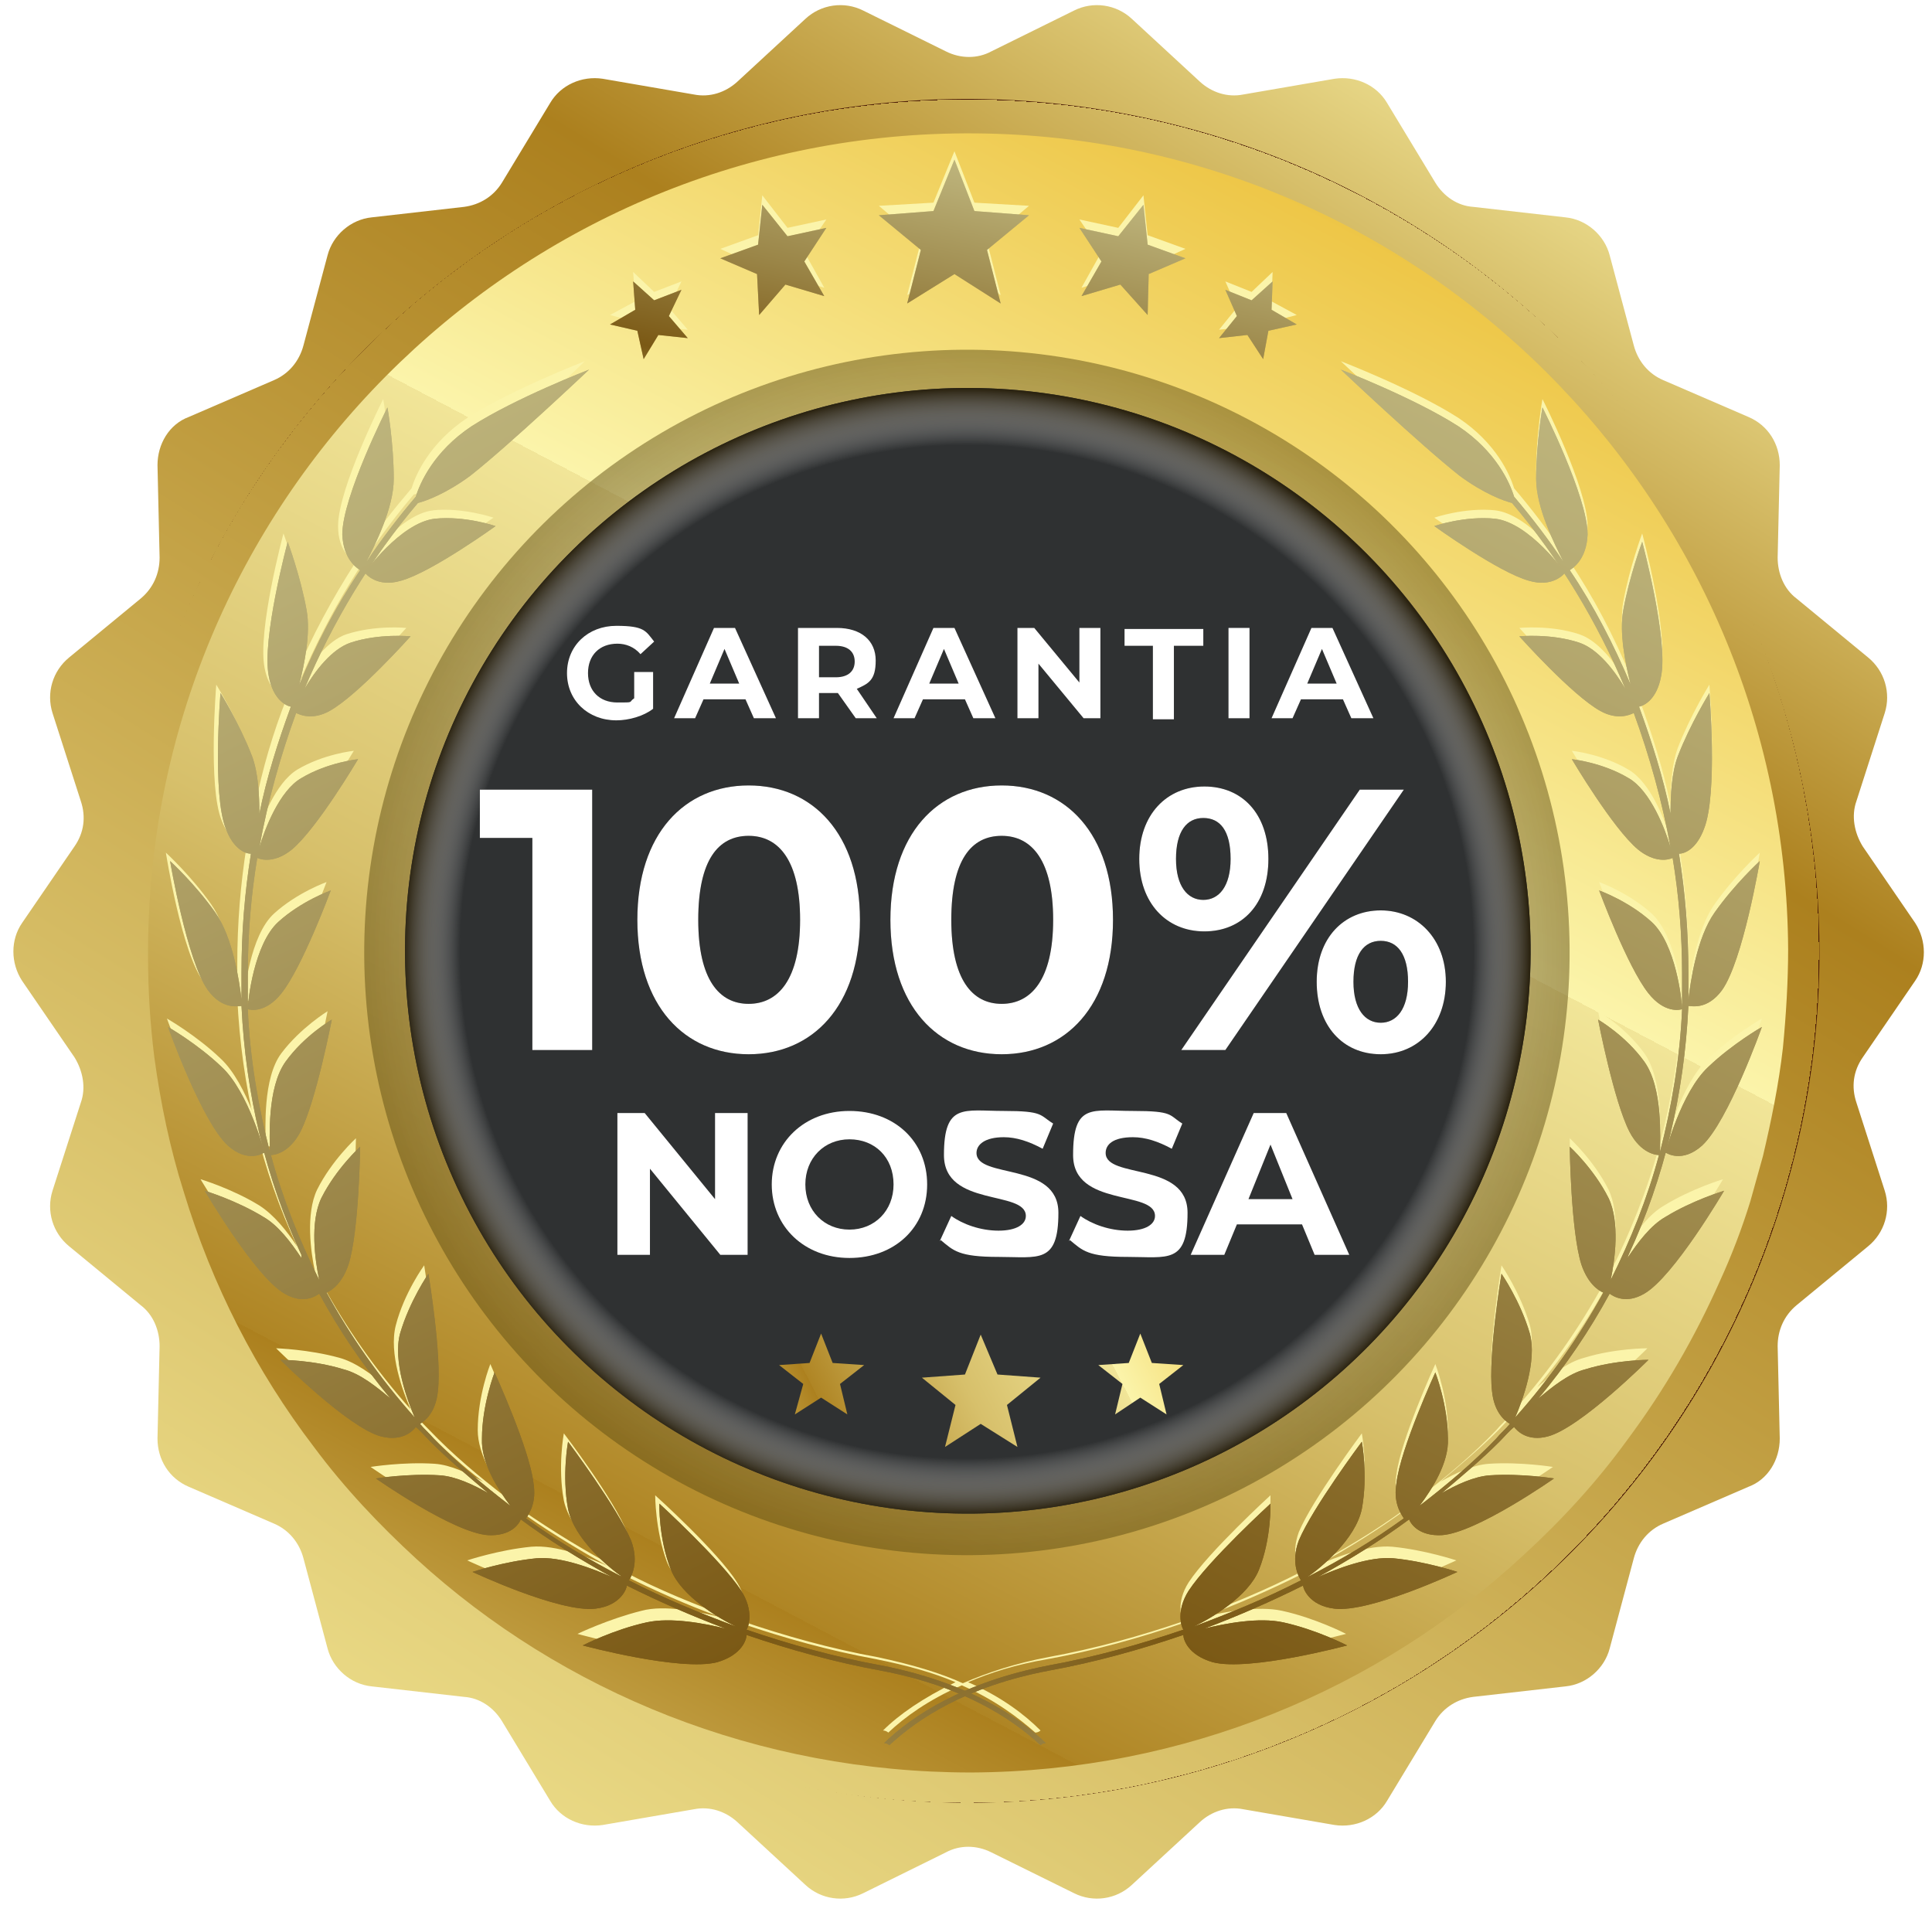 <svg xmlns="http://www.w3.org/2000/svg" xmlns:xlink="http://www.w3.org/1999/xlink" viewBox="0 0 184 182.1"><defs><style>      .st0 {        fill: url(#New_Gradient_Swatch2);      }      .st1 {        fill: url(#New_Gradient_Swatch1);      }      .st2 {        fill: url(#linear-gradient2);      }      .st3 {        fill: url(#linear-gradient1);      }      .st4 {        fill: url(#linear-gradient9);      }      .st5 {        fill: url(#linear-gradient3);      }      .st6 {        fill: url(#linear-gradient6);      }      .st7 {        fill: url(#linear-gradient8);      }      .st8 {        fill: url(#linear-gradient7);      }      .st9 {        fill: url(#linear-gradient5);      }      .st10 {        fill: url(#linear-gradient4);      }      .st11 {        fill: url(#radial-gradient12);      }      .st12 {        fill: url(#radial-gradient10);      }      .st13 {        fill: url(#radial-gradient11);      }      .st14 {        fill: url(#radial-gradient);      }      .st14, .st15, .st16, .st17, .st18, .st19, .st20, .st21, .st22, .st23, .st24, .st25, .st26, .st27 {        mix-blend-mode: multiply;      }      .st28 {        fill: url(#linear-gradient12);      }      .st29 {        fill: url(#linear-gradient11);      }      .st30 {        fill: url(#linear-gradient10);      }      .st15 {        fill: url(#linear-gradient21);      }      .st16 {        fill: url(#linear-gradient20);      }      .st17 {        fill: url(#linear-gradient22);      }      .st18 {        fill: url(#linear-gradient19);      }      .st19 {        fill: url(#linear-gradient14);      }      .st20 {        fill: url(#linear-gradient17);      }      .st21 {        fill: url(#linear-gradient18);      }      .st22 {        fill: url(#linear-gradient13);      }      .st23 {        fill: url(#linear-gradient16);      }      .st24 {        fill: url(#linear-gradient15);      }      .st31 {        fill: url(#New_Gradient_Swatch);      }      .st32 {        fill: url(#linear-gradient);      }      .st33 {        isolation: isolate;      }      .st26 {        fill: url(#radial-gradient1);        opacity: .5;      }      .st34 {        fill: #fff;      }      .st27 {        fill: url(#radial-gradient2);      }      .st35 {        fill: #2f3132;      }      .st36 {        opacity: .5;      }      .st37 {        fill: url(#radial-gradient6);      }      .st38 {        fill: url(#radial-gradient9);      }      .st39 {        fill: url(#radial-gradient8);      }      .st40 {        fill: url(#radial-gradient3);      }      .st41 {        fill: url(#radial-gradient5);      }      .st42 {        fill: url(#radial-gradient4);      }      .st43 {        fill: url(#radial-gradient7);      }    </style><linearGradient id="linear-gradient" x1="148.3" y1=".5" x2="42.8" y2="170" gradientUnits="userSpaceOnUse"><stop offset="0" stop-color="#fbf4aa"></stop><stop offset=".3" stop-color="#ac801e"></stop><stop offset=".7" stop-color="#d0b45b"></stop><stop offset="1" stop-color="#eada86"></stop></linearGradient><radialGradient id="radial-gradient" cx="67.9" cy="121.2" fx="67.9" fy="121.2" r="81.1" gradientTransform="translate(56.5 -43.7) rotate(14.4)" gradientUnits="userSpaceOnUse"><stop offset="1" stop-color="#fff" stop-opacity="0"></stop><stop offset="1" stop-color="#aa9389" stop-opacity=".5"></stop><stop offset="1" stop-color="#653c2a" stop-opacity=".9"></stop><stop offset="1" stop-color="#4c1c07"></stop></radialGradient><linearGradient id="linear-gradient1" x1="32.3" y1="204.4" x2="133.1" y2="13" gradientUnits="userSpaceOnUse"><stop offset="0" stop-color="#fbf4aa"></stop><stop offset=".3" stop-color="#ac801e"></stop><stop offset=".3" stop-color="#af8524"></stop><stop offset=".5" stop-color="#d7c06b"></stop><stop offset=".7" stop-color="#f1e598"></stop><stop offset=".7" stop-color="#fbf4aa"></stop><stop offset="1" stop-color="#ebbe35"></stop></linearGradient><radialGradient id="radial-gradient1" cx="92.2" cy="90.6" fx="92.2" fy="90.6" r="57.4" gradientTransform="translate(7 -6.6) rotate(4.2)" gradientUnits="userSpaceOnUse"><stop offset="0" stop-color="#fff" stop-opacity="0"></stop><stop offset="1" stop-color="#604d12"></stop></radialGradient><radialGradient id="radial-gradient2" cx="92.2" cy="90.6" fx="92.2" fy="90.6" r="53.6" gradientTransform="translate(179.1 -5.1) rotate(87.8)" gradientUnits="userSpaceOnUse"><stop offset=".9" stop-color="#fff" stop-opacity="0"></stop><stop offset="1" stop-color="#2b2310"></stop></radialGradient><linearGradient id="New_Gradient_Swatch" data-name="New Gradient Swatch" x1="123.3" y1="117.9" x2="62.3" y2="149.4" gradientUnits="userSpaceOnUse"><stop offset="0" stop-color="#ebbe35"></stop><stop offset=".3" stop-color="#fbf4aa"></stop><stop offset=".3" stop-color="#f1e598"></stop><stop offset=".5" stop-color="#d7c06b"></stop><stop offset=".7" stop-color="#af8524"></stop><stop offset=".7" stop-color="#ac801e"></stop><stop offset="1" stop-color="#fbf4aa"></stop></linearGradient><linearGradient id="New_Gradient_Swatch1" data-name="New Gradient Swatch" x1="112.9" y1="113.6" x2="62.1" y2="139.9" xlink:href="#New_Gradient_Swatch"></linearGradient><linearGradient id="New_Gradient_Swatch2" data-name="New Gradient Swatch" x1="122.4" y1="124.4" x2="71.6" y2="150.7" xlink:href="#New_Gradient_Swatch"></linearGradient><radialGradient id="radial-gradient3" cx="77.6" cy="172.6" fx="77.6" fy="172.6" r="160.3" gradientUnits="userSpaceOnUse"><stop offset="0" stop-color="#fbf4aa"></stop><stop offset=".7" stop-color="#fbf4aa"></stop></radialGradient><radialGradient id="radial-gradient4" cx="77.6" cy="172.6" fx="77.6" fy="172.6" r="160.3" xlink:href="#radial-gradient3"></radialGradient><radialGradient id="radial-gradient5" cx="77.6" cy="172.6" fx="77.6" fy="172.6" r="160.3" xlink:href="#radial-gradient3"></radialGradient><radialGradient id="radial-gradient6" cx="77.6" cy="172.6" fx="77.6" fy="172.6" r="160.3" xlink:href="#radial-gradient3"></radialGradient><radialGradient id="radial-gradient7" cx="77.6" cy="172.6" fx="77.6" fy="172.6" r="160.3" xlink:href="#radial-gradient3"></radialGradient><radialGradient id="radial-gradient8" cx="77.6" cy="172.6" fx="77.6" fy="172.6" r="160.3" xlink:href="#radial-gradient3"></radialGradient><radialGradient id="radial-gradient9" cx="77.6" cy="172.6" fx="77.6" fy="172.6" r="160.3" xlink:href="#radial-gradient3"></radialGradient><radialGradient id="radial-gradient10" cx="77.6" cy="172.6" fx="77.6" fy="172.6" r="160.3" xlink:href="#radial-gradient3"></radialGradient><radialGradient id="radial-gradient11" cx="77.6" cy="172.6" fx="77.6" fy="172.6" r="160.3" xlink:href="#radial-gradient3"></radialGradient><radialGradient id="radial-gradient12" cx="77.6" cy="172.6" fx="77.6" fy="172.6" r="160.3" xlink:href="#radial-gradient3"></radialGradient><linearGradient id="linear-gradient2" x1="70.4" y1="196.7" x2="192.8" y2="-46.9" gradientUnits="userSpaceOnUse"><stop offset="0" stop-color="#c4bd86"></stop><stop offset=".2" stop-color="#7b5915"></stop><stop offset=".4" stop-color="#9b8648"></stop><stop offset=".6" stop-color="#b8ad74"></stop><stop offset=".7" stop-color="#c4bd86"></stop></linearGradient><linearGradient id="linear-gradient3" x1="107.2" y1="215.2" x2="229.6" y2="-28.3" xlink:href="#linear-gradient2"></linearGradient><linearGradient id="linear-gradient4" x1="82" y1="202.6" x2="204.5" y2="-41" xlink:href="#linear-gradient2"></linearGradient><linearGradient id="linear-gradient5" x1="340.6" y1="196.7" x2="463" y2="-46.9" gradientTransform="translate(454) rotate(-180) scale(1 -1)" xlink:href="#linear-gradient2"></linearGradient><linearGradient id="linear-gradient6" x1="377.5" y1="215.2" x2="499.9" y2="-28.3" gradientTransform="translate(454) rotate(-180) scale(1 -1)" xlink:href="#linear-gradient2"></linearGradient><linearGradient id="linear-gradient7" x1="352.3" y1="202.6" x2="474.7" y2="-41" gradientTransform="translate(454) rotate(-180) scale(1 -1)" xlink:href="#linear-gradient2"></linearGradient><linearGradient id="linear-gradient8" x1="107.2" y1="215.2" x2="229.6" y2="-28.3" xlink:href="#linear-gradient2"></linearGradient><linearGradient id="linear-gradient9" x1="82" y1="202.6" x2="204.5" y2="-41" xlink:href="#linear-gradient2"></linearGradient><linearGradient id="linear-gradient10" x1="340.6" y1="196.7" x2="463" y2="-46.9" gradientTransform="translate(454) rotate(-180) scale(1 -1)" xlink:href="#linear-gradient2"></linearGradient><linearGradient id="linear-gradient11" x1="377.5" y1="215.2" x2="499.9" y2="-28.3" gradientTransform="translate(454) rotate(-180) scale(1 -1)" xlink:href="#linear-gradient2"></linearGradient><linearGradient id="linear-gradient12" x1="352.3" y1="202.6" x2="474.7" y2="-41" gradientTransform="translate(454) rotate(-180) scale(1 -1)" xlink:href="#linear-gradient2"></linearGradient><linearGradient id="linear-gradient13" x1="84.9" y1="48.6" x2="95.8" y2="-2.9" xlink:href="#linear-gradient2"></linearGradient><linearGradient id="linear-gradient14" x1="59.3" y1="43.2" x2="70.2" y2="-8.3" xlink:href="#linear-gradient2"></linearGradient><linearGradient id="linear-gradient15" x1="69.5" y1="45.3" x2="80.5" y2="-6.1" xlink:href="#linear-gradient2"></linearGradient><linearGradient id="linear-gradient16" x1="114.6" y1="54.9" x2="125.5" y2="3.5" xlink:href="#linear-gradient2"></linearGradient><linearGradient id="linear-gradient17" x1="101.7" y1="52.2" x2="112.6" y2=".7" xlink:href="#linear-gradient2"></linearGradient><linearGradient id="linear-gradient18" x1="84.9" y1="48.6" x2="95.8" y2="-2.9" xlink:href="#linear-gradient2"></linearGradient><linearGradient id="linear-gradient19" x1="59.3" y1="43.2" x2="70.2" y2="-8.3" xlink:href="#linear-gradient2"></linearGradient><linearGradient id="linear-gradient20" x1="69.5" y1="45.3" x2="80.5" y2="-6.1" xlink:href="#linear-gradient2"></linearGradient><linearGradient id="linear-gradient21" x1="114.6" y1="54.9" x2="125.5" y2="3.5" xlink:href="#linear-gradient2"></linearGradient><linearGradient id="linear-gradient22" x1="101.7" y1="52.2" x2="112.6" y2=".7" xlink:href="#linear-gradient2"></linearGradient></defs><g class="st33"><g id="Camada_1"><path class="st32" d="M94.4,4.9l7.9-3.9c1.8-.9,4-.6,5.5.8l6.5,6c1.1,1,2.6,1.5,4.1,1.2l8.7-1.5c2-.3,4,.6,5,2.3l4.6,7.6c.8,1.3,2.1,2.2,3.6,2.3l8.8,1c2,.2,3.7,1.7,4.2,3.6l2.3,8.6c.4,1.5,1.4,2.7,2.8,3.3l8.1,3.5c1.9.8,3,2.6,3,4.6l-.2,8.8c0,1.5.6,3,1.8,3.9l6.8,5.6c1.6,1.3,2.2,3.4,1.6,5.3l-2.7,8.4c-.5,1.4-.2,3,.6,4.3l5,7.3c1.1,1.7,1.1,3.9,0,5.5l-5,7.3c-.9,1.3-1.1,2.8-.6,4.3l2.7,8.4c.6,1.9,0,4-1.6,5.3l-6.8,5.6c-1.2,1-1.8,2.4-1.8,3.9l.2,8.8c0,2-1.1,3.9-3,4.6l-8.1,3.5c-1.4.6-2.4,1.8-2.8,3.3l-2.3,8.6c-.5,1.9-2.2,3.4-4.2,3.6l-8.8,1c-1.5.2-2.8,1-3.6,2.3l-4.6,7.6c-1,1.7-3,2.6-5,2.3l-8.7-1.5c-1.5-.3-3,.2-4.1,1.2l-6.5,6c-1.5,1.4-3.7,1.7-5.5.8l-7.9-3.9c-1.4-.7-3-.7-4.3,0l-7.9,3.9c-1.8.9-4,.6-5.5-.8l-6.5-6c-1.1-1-2.6-1.5-4.1-1.2l-8.7,1.5c-2,.3-4-.6-5-2.3l-4.6-7.6c-.8-1.3-2.1-2.2-3.6-2.3l-8.8-1c-2-.2-3.7-1.7-4.2-3.6l-2.3-8.6c-.4-1.5-1.4-2.7-2.8-3.3l-8.1-3.5c-1.9-.8-3-2.6-3-4.6l.2-8.8c0-1.5-.6-3-1.8-3.9l-6.8-5.6c-1.6-1.3-2.2-3.4-1.6-5.3l2.7-8.4c.5-1.4.2-3-.6-4.3l-5-7.3c-1.1-1.7-1.1-3.9,0-5.5l5-7.3c.9-1.3,1.1-2.8.6-4.3l-2.7-8.4c-.6-1.9,0-4,1.6-5.3l6.8-5.6c1.2-1,1.8-2.4,1.8-3.9l-.2-8.8c0-2,1.1-3.9,3-4.6l8.1-3.5c1.4-.6,2.4-1.8,2.8-3.3l2.3-8.6c.5-1.9,2.2-3.4,4.2-3.6l8.8-1c1.5-.2,2.8-1,3.6-2.3l4.6-7.6c1-1.7,3-2.6,5-2.3l8.7,1.5c1.5.3,3-.2,4.1-1.2l6.5-6c1.5-1.4,3.7-1.7,5.5-.8l7.9,3.9c1.4.7,3,.7,4.3,0Z"></path><image width="165" height="165" transform="translate(10 8)"></image><path class="st14" d="M171.2,108.9c-10.4,44.8-55.9,72-100.3,59.9C29,157.4,3.4,114.5,13.2,72.2,23.6,27.4,69.1.2,113.5,12.3c41.8,11.4,67.5,54.3,57.7,96.6Z"></path><path class="st3" d="M170.3,90.3c0,3.2-.2,6.4-.5,9.5-.4,3.5-1.1,6.9-1.9,10.3-.4,1.4-.8,2.9-1.2,4.3h0c-.8,2.6-1.8,5.2-2.9,7.6-2.4,5.4-5.3,10.4-8.8,15.1-2.9,4-6.2,7.6-9.9,11-13.8,12.8-32.3,20.6-52.6,20.7-20.3,0-38.9-7.6-52.8-20.3-3.6-3.3-6.9-6.8-9.8-10.7-5.5-7.2-9.7-15.4-12.4-24.3-1.3-4.1-2.2-8.4-2.8-12.8-.4-3.2-.6-6.4-.6-9.6-.2-43.1,34.7-78.2,77.8-78.4,43.1-.2,78.2,34.7,78.4,77.8Z"></path><circle class="st26" cx="92.2" cy="90.6" r="57.4" transform="translate(-6.5 7.1) rotate(-4.2)"></circle><circle class="st35" cx="92.2" cy="90.6" r="53.6" transform="translate(-1.9 179.2) rotate(-87.8)"></circle><circle class="st27" cx="92.2" cy="90.6" r="53.6" transform="translate(-1.9 179.2) rotate(-87.8)"></circle><g><polygon class="st31" points="93.4 135.6 90 137.8 91 133.8 87.8 131.2 91.9 130.9 93.4 127.1 95 130.9 99.1 131.2 95.9 133.8 96.9 137.8 93.4 135.6"></polygon><polygon class="st1" points="78.2 133.1 75.7 134.7 76.5 131.8 74.2 130 77.1 129.8 78.2 127 79.3 129.8 82.3 130 80 131.8 80.7 134.7 78.2 133.1"></polygon><polygon class="st0" points="108.6 133.1 106.2 134.7 106.9 131.8 104.6 130 107.5 129.8 108.6 127 109.7 129.8 112.7 130 110.4 131.8 111.1 134.7 108.6 133.1"></polygon></g><g><g><path d="M56.4,75.2v24.8h-5.7v-20.2h-5v-4.6h10.7Z"></path><path d="M60.7,87.6c0-8.2,4.5-12.8,10.6-12.8s10.6,4.6,10.6,12.8-4.5,12.8-10.6,12.8-10.6-4.6-10.6-12.8ZM76.2,87.6c0-5.6-2-8-4.9-8s-4.8,2.3-4.8,8,2,8,4.8,8,4.9-2.3,4.9-8Z"></path><path d="M84.8,87.6c0-8.2,4.5-12.8,10.6-12.8s10.6,4.6,10.6,12.8-4.5,12.8-10.6,12.8-10.6-4.6-10.6-12.8ZM100.3,87.6c0-5.6-2-8-4.9-8s-4.8,2.3-4.8,8,2,8,4.8,8,4.9-2.3,4.9-8Z"></path><path d="M108.5,81.8c0-4.2,2.6-6.9,6.2-6.9s6.1,2.6,6.1,6.9-2.5,6.9-6.1,6.9-6.2-2.7-6.2-6.9ZM117.2,81.8c0-2.7-1-3.9-2.6-3.9s-2.6,1.3-2.6,3.9,1.1,3.9,2.6,3.9,2.6-1.3,2.6-3.9ZM129.5,75.2h4.2l-17,24.8h-4.2l17-24.8ZM125.4,93.5c0-4.2,2.6-6.8,6.1-6.8s6.2,2.7,6.2,6.8-2.6,6.9-6.2,6.9-6.1-2.7-6.1-6.9ZM134.1,93.5c0-2.6-1-3.9-2.6-3.9s-2.6,1.3-2.6,3.9,1.1,3.9,2.6,3.9,2.6-1.3,2.6-3.9Z"></path></g><g><path class="st34" d="M56.4,75.2v24.8h-5.7v-20.2h-5v-4.6h10.7Z"></path><path class="st34" d="M60.7,87.6c0-8.2,4.5-12.8,10.6-12.8s10.6,4.6,10.6,12.8-4.5,12.8-10.6,12.8-10.6-4.6-10.6-12.8ZM76.2,87.6c0-5.6-2-8-4.9-8s-4.8,2.3-4.8,8,2,8,4.8,8,4.9-2.3,4.9-8Z"></path><path class="st34" d="M84.8,87.6c0-8.2,4.5-12.8,10.6-12.8s10.6,4.6,10.6,12.8-4.5,12.8-10.6,12.8-10.6-4.6-10.6-12.8ZM100.3,87.6c0-5.6-2-8-4.9-8s-4.8,2.3-4.8,8,2,8,4.8,8,4.9-2.3,4.9-8Z"></path><path class="st34" d="M108.5,81.8c0-4.2,2.6-6.9,6.2-6.9s6.1,2.6,6.1,6.9-2.5,6.9-6.1,6.9-6.2-2.7-6.2-6.9ZM117.2,81.8c0-2.7-1-3.9-2.6-3.9s-2.6,1.3-2.6,3.9,1.1,3.9,2.6,3.9,2.6-1.3,2.6-3.9ZM129.5,75.2h4.2l-17,24.8h-4.2l17-24.8ZM125.4,93.5c0-4.2,2.6-6.8,6.1-6.8s6.2,2.7,6.2,6.8-2.6,6.9-6.2,6.9-6.1-2.7-6.1-6.9ZM134.1,93.5c0-2.6-1-3.9-2.6-3.9s-2.6,1.3-2.6,3.9,1.1,3.9,2.6,3.9,2.6-1.3,2.6-3.9Z"></path></g></g><g><path class="st34" d="M71.2,106v13.5h-2.6l-6.7-8.2v8.2h-3.1v-13.5h2.6l6.7,8.2v-8.2h3.1Z"></path><path class="st34" d="M73.5,112.8c0-4,3.1-7,7.4-7s7.4,2.9,7.4,7-3.1,7-7.4,7-7.4-3-7.4-7ZM85.1,112.8c0-2.6-1.8-4.3-4.2-4.3s-4.2,1.8-4.2,4.3,1.8,4.3,4.2,4.3,4.2-1.8,4.2-4.3Z"></path><path class="st34" d="M89.5,118.2l1.1-2.4c1.1.8,2.8,1.4,4.5,1.4s2.6-.6,2.6-1.4c0-2.5-7.8-.8-7.8-5.8s1.9-4.2,5.7-4.2,3.4.4,4.7,1.2l-1,2.4c-1.3-.7-2.5-1.1-3.7-1.1-1.8,0-2.6.7-2.6,1.5,0,2.5,7.8.8,7.8,5.7s-1.9,4.2-5.7,4.2-4.3-.6-5.5-1.6Z"></path><path class="st34" d="M101.8,118.2l1.1-2.4c1.1.8,2.8,1.4,4.5,1.4s2.6-.6,2.6-1.4c0-2.5-7.8-.8-7.8-5.8s1.8-4.2,5.7-4.2,3.4.4,4.7,1.2l-1,2.4c-1.3-.7-2.5-1.1-3.7-1.1-1.9,0-2.6.7-2.6,1.5,0,2.5,7.8.8,7.8,5.7s-1.9,4.2-5.7,4.2-4.3-.6-5.5-1.6Z"></path><path class="st34" d="M124.1,116.6h-6.3l-1.2,2.9h-3.2l6-13.5h3.1l6,13.5h-3.3l-1.2-2.9ZM123.1,114.2l-2.1-5.2-2.1,5.2h4.3Z"></path></g><g><path class="st40" d="M149.1,53.8s-3.4-4.8-6.7-5.2c-2.9-.3-5.8.7-5.8.7,0,0,6.1,4.4,9,5.2,2.3.7,3.4-.7,3.4-.7Z"></path><path class="st42" d="M158.7,109s1.5,1,3.4-.7c2.5-2.3,5.7-11.3,5.7-11.3,0,0-2.8,1.6-5.1,3.8-2.6,2.4-4.1,8.2-4.1,8.2Z"></path><path class="st41" d="M155.1,118.7c3.4-7.3,5.3-15.3,5.7-23.7.3,0,1.8.4,3.2-1.5,2-2.8,3.6-12.3,3.6-12.3,0,0-2.4,2.2-4.3,4.9-1.7,2.4-2.3,6.6-2.5,8.3,0-.9,0-1.7,0-2.6,0-3.8-.3-7.6-.9-11.3.6,0,1.7-.5,2.4-2.4,1.3-3.3.5-12.9.5-12.9,0,0-1.8,2.9-3,6-.6,1.6-.7,3.7-.7,5.5-.7-3.5-1.8-6.9-3-10.2.5-.1,1.7-.7,2.1-2.9.7-3.5-1.8-12.8-1.8-12.8,0,0-1.2,3.2-1.8,6.5-.4,2.2.2,5.1.7,7.1-1.6-3.8-3.5-7.5-5.8-10.9.3-.2,1.6-1,1.7-3.4,0-3.6-4.3-12.1-4.3-12.1,0,0-.6,3.4-.6,6.8,0,2.8,1.8,6.3,2.6,7.9-1.4-2.1-3-4.2-4.7-6.2-.4-1.3-1.7-4.3-5.3-6.7-4.2-2.7-11.2-5.4-11.2-5.4,0,0,7.5,7.1,11.3,10.1,2.3,1.7,4.2,2.4,5,2.6,4.5,5.3,8.1,11.3,10.8,17.7-1-1.7-2.6-3.8-4.4-4.4-2.7-.9-5.7-.6-5.7-.6,0,0,5,5.6,7.7,7.1,1.6.9,2.8.4,3.2.2,1.5,4.1,2.7,8.4,3.5,12.8-.5-1.7-1.9-5.4-4-6.6-2.5-1.5-5.4-1.8-5.4-1.8,0,0,3.9,6.6,6.3,8.6,1.6,1.3,2.9,1,3.3.8.6,3.6.9,7.3.9,11.1s0,2.2,0,3.3c0-.8-.6-6.2-2.9-8.3-2.2-2-5-3-5-3,0,0,2.7,7.3,4.7,9.8,1.5,1.9,3,1.6,3.2,1.5-.2,4.7-1,9.3-2.1,13.6,0-1.2.3-6.1-1.5-8.6-1.8-2.5-4.4-4-4.4-4,0,0,1.5,7.8,3,10.7,1.1,2.1,2.6,2.2,2.8,2.2-1.1,4.1-2.7,8.1-4.6,11.9.4-1.9.9-5.5-.2-7.8-1.4-2.8-3.7-4.9-3.7-4.9,0,0,.1,8,1.1,11.2.6,1.8,1.6,2.5,2.1,2.7-2.3,4.2-5.1,8.2-8.4,11.9.7-1.6,2.1-5.4,1.4-8-.9-3.1-2.7-5.7-2.7-5.7,0,0-1.3,7.8-.9,11.2.2,2,1.2,2.8,1.7,3.1-.4.5-.9.9-1.3,1.4-2.2,2.3-4.7,4.4-7.3,6.4,1.2-1.6,2.8-4.1,2.7-6.4,0-3.2-1.2-6.3-1.2-6.3,0,0-3.3,7.2-3.7,10.5-.3,1.8.3,2.8.7,3.4-2.9,2.1-5.9,3.9-9.2,5.6,1.3-.9,4.6-3.6,5.2-6.5.6-3.2,0-6.4,0-6.4,0,0-4.7,6.3-6,9.4-.8,2.2,0,3.5.2,3.8-3.3,1.7-6.7,3.1-10.2,4.4,1.7-.8,5.2-2.9,6.2-5.4,1.2-3,1.1-6.3,1.1-6.3,0,0-5.9,5.4-7.8,8.3-1.2,1.9-.7,3.4-.5,3.7-4.1,1.4-8.4,2.6-12.8,3.4-3.2.6-5.9,1.5-8.2,2.5-2.2-1-4.9-1.8-8.2-2.5-4.4-.8-8.7-2-12.8-3.4.2-.4.7-1.8-.5-3.7-1.8-2.9-7.8-8.3-7.8-8.3,0,0,0,3.3,1.1,6.3,1,2.5,4.5,4.6,6.2,5.4-3.5-1.3-7-2.7-10.2-4.4.2-.3,1-1.6.2-3.8-1.2-3.1-6-9.4-6-9.4,0,0-.6,3.2,0,6.4.6,2.9,4,5.6,5.2,6.5-3.2-1.7-6.3-3.6-9.2-5.6.4-.5.9-1.6.7-3.4-.5-3.3-3.7-10.5-3.7-10.5,0,0-1.2,3-1.2,6.3,0,2.3,1.6,4.8,2.7,6.4-2.6-2-5.1-4.1-7.3-6.4-.5-.5-.9-.9-1.3-1.4.5-.3,1.4-1.2,1.7-3.1.4-3.3-.9-11.2-.9-11.2,0,0-1.9,2.6-2.7,5.7-.7,2.7.7,6.4,1.4,8-3.3-3.7-6.1-7.7-8.4-11.9.5-.2,1.6-.9,2.1-2.7,1-3.2,1.1-11.2,1.1-11.2,0,0-2.3,2.1-3.7,4.9-1.1,2.3-.6,6-.2,7.8-2-3.8-3.5-7.7-4.6-11.9.3,0,1.7-.1,2.8-2.2,1.5-2.9,3-10.7,3-10.7,0,0-2.6,1.6-4.4,4-1.8,2.4-1.5,7.3-1.5,8.6-1.2-4.4-1.9-8.9-2.1-13.6.1,0,1.7.3,3.2-1.5,2-2.5,4.7-9.8,4.7-9.8,0,0-2.8,1-5,3-2.3,2.1-2.8,7.5-2.9,8.3,0-1.1,0-2.2,0-3.3,0-3.7.3-7.4.9-11.1.4.1,1.7.5,3.3-.8,2.4-2,6.3-8.6,6.3-8.6,0,0-2.9.3-5.4,1.8-2.1,1.3-3.4,4.9-4,6.6.7-4.4,1.9-8.7,3.5-12.8.5.3,1.7.7,3.2-.2,2.7-1.5,7.7-7.1,7.7-7.1,0,0-2.9-.3-5.7.6-1.8.6-3.4,2.8-4.4,4.4,2.7-6.4,6.3-12.4,10.8-17.7.8-.2,2.7-.9,5-2.6,3.9-2.9,11.3-10.1,11.3-10.1,0,0-7,2.7-11.2,5.4-3.6,2.4-4.9,5.4-5.3,6.7-1.7,2-3.3,4-4.7,6.2.9-1.6,2.6-5.1,2.6-7.9,0-3.4-.6-6.8-.6-6.8,0,0-4.3,8.5-4.3,12.1,0,2.4,1.3,3.2,1.7,3.4-2.2,3.4-4.2,7.1-5.8,10.9.5-2,1.1-4.9.7-7.1-.6-3.3-1.8-6.5-1.8-6.5,0,0-2.5,9.3-1.8,12.8.4,2.2,1.7,2.8,2.1,2.9-1.3,3.3-2.3,6.7-3,10.2,0-1.8,0-3.9-.7-5.5-1.2-3.1-3-6-3-6,0,0-.8,9.7.5,12.9.7,1.9,1.9,2.3,2.4,2.4-.6,3.7-.9,7.5-.9,11.3s0,1.7,0,2.6c-.2-1.7-.8-5.9-2.5-8.3-1.9-2.7-4.3-4.9-4.3-4.9,0,0,1.5,9.6,3.6,12.3,1.4,2,2.9,1.6,3.2,1.5.4,8.5,2.3,16.4,5.7,23.7-1-1.5-2.2-3-3.6-3.9-2.6-1.6-5.6-2.5-5.6-2.5,0,0,4.8,8.1,7.6,9.8,1.8,1,2.9.3,3.3,0,1.9,3.5,4.2,6.9,6.8,10-1.3-1.2-3-2.4-4.5-2.8-2.9-.8-6-.9-6-.9,0,0,6.5,6.5,9.6,7.3,2,.5,3-.5,3.2-.9.5.5.9,1,1.4,1.4,1.7,1.7,3.5,3.4,5.5,4.9-1.4-.8-3.1-1.6-4.6-1.7-3-.2-6.1.3-6.1.3,0,0,7.4,5.2,10.7,5.4,2,0,2.9-1.1,3.1-1.5,2.7,2,5.7,3.8,8.7,5.5-1.8-.8-4.8-2-7.2-1.8-3.1.3-6.1,1.3-6.1,1.3,0,0,8.3,3.9,11.7,3.5,2.5-.3,2.9-2,3-2.2,3,1.5,6.1,2.9,9.4,4.1-2-.5-5.3-1.2-7.5-.6-3.2.8-6.1,2.2-6.1,2.2,0,0,9.3,2.6,12.8,1.6,2.3-.6,2.7-2.1,2.8-2.6,4.1,1.4,8.4,2.6,12.8,3.4,3,.6,5.5,1.3,7.6,2.2-3.1,1.5-5.4,3.1-6.9,4.6.2,0,.4.1.5.2,1.6-1.5,3.8-3.1,7-4.5,3.2,1.4,5.4,3.1,7,4.5.2,0,.4-.1.5-.2-1.5-1.5-3.7-3.2-6.9-4.6,2.1-.9,4.6-1.7,7.6-2.2,4.4-.8,8.7-2,12.8-3.4,0,.4.4,1.9,2.8,2.6,3.5.9,12.8-1.6,12.8-1.6,0,0-2.9-1.5-6.1-2.2-2.3-.5-5.5.1-7.5.6,3.2-1.2,6.4-2.6,9.4-4.1,0,.2.5,1.9,3,2.2,3.4.4,11.7-3.5,11.7-3.5,0,0-3-1-6.1-1.3-2.3-.2-5.4,1-7.2,1.8,3.1-1.7,6-3.5,8.7-5.5.2.5,1,1.6,3.1,1.5,3.3-.2,10.7-5.4,10.7-5.4,0,0-3.1-.5-6.1-.3-1.5.1-3.2.9-4.6,1.7,1.9-1.6,3.8-3.2,5.5-4.9.5-.5.9-1,1.4-1.4.3.4,1.3,1.4,3.2.9,3.1-.8,9.6-7.3,9.6-7.3,0,0-3.1,0-6,.9-1.6.4-3.2,1.7-4.5,2.8,2.6-3.1,4.9-6.5,6.8-10,.4.3,1.6,1,3.3,0,2.8-1.6,7.6-9.8,7.6-9.8,0,0-3,.9-5.6,2.5-1.4.8-2.6,2.4-3.6,3.9Z"></path><path class="st37" d="M41.3,48.6c-3.2.3-6.7,5.2-6.7,5.2,0,0,1.2,1.4,3.4.7,2.9-.9,9-5.2,9-5.2,0,0-2.9-1-5.8-.7Z"></path><path class="st43" d="M25.1,109s-1.5-5.8-4.1-8.2c-2.3-2.2-5.1-3.8-5.1-3.8,0,0,3.2,9,5.7,11.3,1.9,1.8,3.4.7,3.4.7Z"></path><polygon class="st39" points="86.4 28.1 90.9 25.3 95.3 28.1 94 23 98 19.6 92.8 19.3 90.9 14.4 88.9 19.3 83.7 19.6 87.7 23 86.4 28.1"></polygon><polygon class="st38" points="60.7 30.7 61.3 33.4 62.7 31.1 65.5 31.4 63.7 29.3 64.9 26.8 62.3 27.8 60.3 25.9 60.5 28.7 58.1 30 60.7 30.7"></polygon><polygon class="st12" points="72.3 29.1 74.8 26.3 78.5 27.4 76.6 24 78.7 20.9 75 21.7 72.6 18.6 72.2 22.4 68.6 23.7 72.1 25.3 72.3 29.1"></polygon><polygon class="st13" points="118.8 31.1 120.3 33.4 120.8 30.7 123.5 30 121.1 28.7 121.2 25.9 119.2 27.8 116.7 26.8 117.8 29.3 116.1 31.4 118.8 31.1"></polygon><polygon class="st11" points="103 27.4 106.7 26.3 109.3 29.1 109.4 25.3 112.9 23.7 109.3 22.4 108.9 18.6 106.5 21.7 102.8 20.9 104.9 24 103 27.4"></polygon></g><g class="st25"><path class="st2" d="M149.1,54.6s-3.4-4.8-6.7-5.2c-2.9-.3-5.8.7-5.8.7,0,0,6.1,4.4,9,5.2,2.3.7,3.4-.7,3.4-.7Z"></path><path class="st5" d="M158.7,109.8s1.5,1,3.4-.7c2.5-2.3,5.7-11.3,5.7-11.3,0,0-2.8,1.6-5.1,3.8-2.6,2.4-4.1,8.2-4.1,8.2Z"></path><path class="st10" d="M155.1,119.5c3.4-7.3,5.3-15.3,5.7-23.7.3,0,1.8.4,3.2-1.5,2-2.8,3.6-12.3,3.6-12.3,0,0-2.4,2.2-4.3,4.9-1.7,2.4-2.3,6.6-2.5,8.3,0-.9,0-1.7,0-2.6,0-3.8-.3-7.6-.9-11.3.6,0,1.7-.5,2.4-2.4,1.3-3.3.5-12.9.5-12.9,0,0-1.8,2.9-3,6-.6,1.6-.7,3.7-.7,5.5-.7-3.5-1.8-6.9-3-10.2.5-.1,1.7-.7,2.1-2.9.7-3.5-1.8-12.8-1.8-12.8,0,0-1.2,3.2-1.8,6.5-.4,2.2.2,5.1.7,7.1-1.6-3.8-3.5-7.5-5.8-10.9.3-.2,1.6-1,1.7-3.4,0-3.6-4.3-12.1-4.3-12.1,0,0-.6,3.4-.6,6.8,0,2.8,1.8,6.3,2.6,7.9-1.4-2.1-3-4.2-4.7-6.2-.4-1.3-1.7-4.3-5.3-6.7-4.2-2.7-11.2-5.4-11.2-5.4,0,0,7.5,7.1,11.3,10.1,2.3,1.7,4.2,2.4,5,2.6,4.5,5.3,8.1,11.3,10.8,17.7-1-1.7-2.6-3.8-4.4-4.4-2.7-.9-5.7-.6-5.7-.6,0,0,5,5.6,7.7,7.1,1.6.9,2.8.4,3.2.2,1.5,4.1,2.7,8.4,3.5,12.8-.5-1.7-1.9-5.4-4-6.6-2.5-1.5-5.4-1.8-5.4-1.8,0,0,3.9,6.6,6.3,8.6,1.6,1.3,2.9,1,3.3.8.6,3.6.9,7.3.9,11.1s0,2.2,0,3.3c0-.8-.6-6.2-2.9-8.3-2.2-2-5-3-5-3,0,0,2.7,7.3,4.7,9.8,1.5,1.9,3,1.6,3.2,1.5-.2,4.7-1,9.3-2.1,13.6,0-1.2.3-6.1-1.5-8.6-1.8-2.5-4.4-4-4.4-4,0,0,1.5,7.8,3,10.7,1.1,2.1,2.6,2.2,2.8,2.2-1.1,4.1-2.7,8.1-4.6,11.9.4-1.9.9-5.5-.2-7.8-1.4-2.8-3.7-4.9-3.7-4.9,0,0,.1,8,1.1,11.2.6,1.8,1.6,2.5,2.1,2.7-2.3,4.2-5.1,8.2-8.4,11.9.7-1.6,2.1-5.4,1.4-8-.9-3.1-2.7-5.7-2.7-5.7,0,0-1.3,7.8-.9,11.2.2,2,1.2,2.8,1.7,3.1-.4.5-.9.9-1.3,1.4-2.2,2.3-4.7,4.4-7.3,6.4,1.2-1.6,2.8-4.1,2.7-6.4,0-3.2-1.2-6.3-1.2-6.3,0,0-3.3,7.2-3.7,10.5-.3,1.8.3,2.8.7,3.4-2.9,2.1-5.9,3.9-9.2,5.6,1.3-.9,4.6-3.6,5.2-6.5.6-3.2,0-6.4,0-6.4,0,0-4.7,6.3-6,9.4-.8,2.1,0,3.5.2,3.8-3.3,1.7-6.7,3.1-10.2,4.4,1.7-.8,5.2-2.9,6.2-5.4,1.2-3,1.1-6.3,1.1-6.3,0,0-5.9,5.4-7.8,8.3-1.2,1.9-.7,3.4-.5,3.7-4.1,1.4-8.4,2.6-12.8,3.4-8.2,1.6-13,4.8-15.7,7.4.2,0,.4.1.5.2,2.7-2.5,7.3-5.6,15.2-7.1,4.4-.8,8.7-2,12.8-3.4,0,.4.4,1.9,2.8,2.6,3.5.9,12.8-1.6,12.8-1.6,0,0-2.9-1.5-6.1-2.2-2.3-.5-5.5.1-7.5.6,3.2-1.2,6.4-2.6,9.4-4.1,0,.2.5,1.9,3,2.2,3.4.4,11.7-3.5,11.7-3.5,0,0-3-1-6.1-1.3-2.3-.2-5.4,1-7.2,1.8,3.1-1.7,6-3.5,8.7-5.5.2.5,1,1.6,3.1,1.5,3.3-.2,10.7-5.4,10.7-5.4,0,0-3.1-.5-6.1-.3-1.5.1-3.2.9-4.6,1.7,1.9-1.6,3.8-3.2,5.5-4.9.5-.5.9-1,1.4-1.4.3.4,1.3,1.4,3.2.9,3.1-.8,9.6-7.3,9.6-7.3,0,0-3.1,0-6,.9-1.6.4-3.2,1.7-4.5,2.8,2.6-3.1,4.9-6.5,6.8-10,.4.3,1.6,1,3.3,0,2.8-1.6,7.6-9.8,7.6-9.8,0,0-3,.9-5.6,2.5-1.4.8-2.6,2.4-3.6,3.9Z"></path></g><g class="st25"><path class="st9" d="M34.7,54.6s3.4-4.8,6.7-5.2c2.9-.3,5.8.7,5.8.7,0,0-6.1,4.4-9,5.2-2.3.7-3.4-.7-3.4-.7Z"></path><path class="st6" d="M25.1,109.8s-1.5,1-3.4-.7c-2.5-2.3-5.7-11.3-5.7-11.3,0,0,2.8,1.6,5.1,3.8,2.6,2.4,4.1,8.2,4.1,8.2Z"></path><path class="st8" d="M28.7,119.5c-3.4-7.3-5.3-15.3-5.7-23.7-.3,0-1.8.4-3.2-1.5-2-2.8-3.6-12.3-3.6-12.3,0,0,2.4,2.2,4.3,4.9,1.7,2.4,2.3,6.6,2.5,8.3,0-.9,0-1.7,0-2.6,0-3.8.3-7.6.9-11.3-.6,0-1.7-.5-2.4-2.4-1.3-3.3-.5-12.9-.5-12.9,0,0,1.8,2.9,3,6,.6,1.6.7,3.7.7,5.5.7-3.5,1.8-6.9,3-10.2-.5-.1-1.7-.7-2.1-2.9-.7-3.5,1.8-12.8,1.8-12.8,0,0,1.2,3.2,1.8,6.5.4,2.2-.2,5.1-.7,7.1,1.6-3.8,3.5-7.5,5.8-10.9-.3-.2-1.6-1-1.7-3.4,0-3.6,4.3-12.1,4.3-12.1,0,0,.6,3.4.6,6.8,0,2.8-1.8,6.3-2.6,7.9,1.4-2.1,3-4.2,4.7-6.2.4-1.3,1.7-4.3,5.3-6.7,4.2-2.7,11.2-5.4,11.2-5.4,0,0-7.5,7.1-11.3,10.1-2.3,1.7-4.2,2.4-5,2.6-4.5,5.3-8.1,11.3-10.8,17.7,1-1.7,2.6-3.8,4.4-4.4,2.7-.9,5.7-.6,5.7-.6,0,0-5,5.6-7.7,7.1-1.6.9-2.8.4-3.2.2-1.5,4.1-2.7,8.4-3.5,12.8.5-1.7,1.9-5.4,4-6.6,2.5-1.5,5.4-1.8,5.4-1.8,0,0-3.9,6.6-6.3,8.6-1.6,1.3-2.9,1-3.3.8-.6,3.6-.9,7.3-.9,11.1s0,2.2,0,3.3c0-.8.6-6.2,2.9-8.3,2.2-2,5-3,5-3,0,0-2.7,7.3-4.7,9.8-1.5,1.9-3,1.6-3.2,1.5.2,4.7,1,9.3,2.1,13.6,0-1.2-.3-6.1,1.5-8.6,1.8-2.5,4.4-4,4.4-4,0,0-1.5,7.8-3,10.7-1.1,2.1-2.6,2.2-2.8,2.2,1.1,4.1,2.7,8.1,4.6,11.9-.4-1.9-.9-5.5.2-7.8,1.4-2.8,3.7-4.9,3.7-4.9,0,0-.1,8-1.1,11.2-.6,1.8-1.6,2.5-2.1,2.7,2.3,4.2,5.1,8.2,8.4,11.9-.7-1.6-2.1-5.4-1.4-8,.9-3.1,2.7-5.7,2.7-5.7,0,0,1.3,7.8.9,11.2-.2,2-1.2,2.8-1.7,3.1.4.5.9.9,1.3,1.4,2.2,2.3,4.7,4.4,7.3,6.4-1.2-1.6-2.8-4.1-2.7-6.4,0-3.2,1.2-6.3,1.2-6.3,0,0,3.3,7.2,3.7,10.5.3,1.8-.3,2.8-.7,3.4,2.9,2.1,5.9,3.9,9.2,5.6-1.3-.9-4.6-3.6-5.2-6.5-.6-3.2,0-6.4,0-6.4,0,0,4.7,6.3,6,9.4.8,2.1,0,3.5-.2,3.8,3.3,1.7,6.7,3.1,10.2,4.4-1.7-.8-5.2-2.9-6.2-5.4-1.2-3-1.1-6.3-1.1-6.3,0,0,5.9,5.4,7.8,8.3,1.2,1.9.7,3.4.5,3.7,4.1,1.4,8.4,2.6,12.8,3.4,8.2,1.6,13,4.8,15.7,7.4-.2,0-.4.1-.5.2-2.7-2.5-7.3-5.6-15.2-7.1-4.4-.8-8.7-2-12.8-3.4,0,.4-.4,1.9-2.8,2.6-3.5.9-12.8-1.6-12.8-1.6,0,0,2.9-1.5,6.1-2.2,2.3-.5,5.5.1,7.5.6-3.2-1.2-6.4-2.6-9.4-4.1,0,.2-.5,1.9-3,2.2-3.4.4-11.7-3.5-11.7-3.5,0,0,3-1,6.1-1.3,2.3-.2,5.4,1,7.2,1.8-3.1-1.7-6-3.5-8.7-5.5-.2.5-1,1.6-3.1,1.5-3.3-.2-10.7-5.4-10.7-5.4,0,0,3.1-.5,6.1-.3,1.5.1,3.2.9,4.6,1.7-1.9-1.6-3.8-3.2-5.5-4.9-.5-.5-.9-1-1.4-1.4-.3.4-1.3,1.4-3.3.9-3.1-.8-9.6-7.3-9.6-7.3,0,0,3.1,0,6,.9,1.6.4,3.2,1.7,4.5,2.8-2.6-3.1-4.9-6.5-6.8-10-.4.3-1.6,1-3.3,0-2.8-1.6-7.6-9.8-7.6-9.8,0,0,3,.9,5.6,2.5,1.4.8,2.6,2.4,3.6,3.9Z"></path></g><g class="st25"><path class="st2" d="M149.1,54.6s-3.4-4.8-6.7-5.2c-2.9-.3-5.8.7-5.8.7,0,0,6.1,4.4,9,5.2,2.3.7,3.4-.7,3.4-.7Z"></path><path class="st7" d="M158.7,109.8s1.5,1,3.4-.7c2.5-2.3,5.7-11.3,5.7-11.3,0,0-2.8,1.6-5.1,3.8-2.6,2.4-4.1,8.2-4.1,8.2Z"></path><path class="st4" d="M155.1,119.5c3.4-7.3,5.3-15.3,5.7-23.7.3,0,1.8.4,3.2-1.5,2-2.8,3.6-12.3,3.6-12.3,0,0-2.4,2.2-4.3,4.9-1.7,2.4-2.3,6.6-2.5,8.3,0-.9,0-1.7,0-2.6,0-3.8-.3-7.6-.9-11.3.6,0,1.7-.5,2.4-2.4,1.3-3.3.5-12.9.5-12.9,0,0-1.8,2.9-3,6-.6,1.6-.7,3.7-.7,5.5-.7-3.5-1.8-6.9-3-10.2.5-.1,1.7-.7,2.1-2.9.7-3.5-1.8-12.8-1.8-12.8,0,0-1.2,3.2-1.8,6.5-.4,2.2.2,5.1.7,7.1-1.6-3.8-3.5-7.5-5.8-10.9.3-.2,1.6-1,1.7-3.4,0-3.6-4.3-12.1-4.3-12.1,0,0-.6,3.4-.6,6.8,0,2.8,1.8,6.3,2.6,7.9-1.4-2.1-3-4.2-4.7-6.2-.4-1.3-1.7-4.3-5.3-6.7-4.2-2.7-11.2-5.4-11.2-5.4,0,0,7.5,7.1,11.3,10.1,2.3,1.7,4.2,2.4,5,2.6,4.5,5.3,8.1,11.3,10.8,17.7-1-1.7-2.6-3.8-4.4-4.4-2.7-.9-5.7-.6-5.7-.6,0,0,5,5.6,7.7,7.1,1.6.9,2.8.4,3.2.2,1.5,4.1,2.7,8.4,3.5,12.8-.5-1.7-1.9-5.4-4-6.6-2.5-1.5-5.4-1.8-5.4-1.8,0,0,3.9,6.6,6.3,8.6,1.6,1.3,2.9,1,3.3.8.6,3.6.9,7.3.9,11.1s0,2.2,0,3.3c0-.8-.6-6.2-2.9-8.3-2.2-2-5-3-5-3,0,0,2.7,7.3,4.7,9.8,1.5,1.9,3,1.6,3.2,1.5-.2,4.7-1,9.3-2.1,13.6,0-1.2.3-6.1-1.5-8.6-1.8-2.5-4.4-4-4.4-4,0,0,1.5,7.8,3,10.7,1.1,2.1,2.6,2.2,2.8,2.2-1.1,4.1-2.7,8.1-4.6,11.9.4-1.9.9-5.5-.2-7.8-1.4-2.8-3.7-4.9-3.7-4.9,0,0,.1,8,1.1,11.2.6,1.8,1.6,2.5,2.1,2.7-2.3,4.2-5.1,8.2-8.4,11.9.7-1.6,2.1-5.4,1.4-8-.9-3.1-2.7-5.7-2.7-5.7,0,0-1.3,7.8-.9,11.2.2,2,1.2,2.8,1.7,3.1-.4.5-.9.9-1.3,1.4-2.2,2.3-4.7,4.4-7.3,6.4,1.2-1.6,2.8-4.1,2.7-6.4,0-3.2-1.2-6.3-1.2-6.3,0,0-3.3,7.2-3.7,10.5-.3,1.8.3,2.8.7,3.4-2.9,2.1-5.9,3.9-9.2,5.6,1.3-.9,4.6-3.6,5.2-6.5.6-3.2,0-6.4,0-6.4,0,0-4.7,6.3-6,9.4-.8,2.1,0,3.5.2,3.8-3.3,1.7-6.7,3.1-10.2,4.4,1.7-.8,5.2-2.9,6.2-5.4,1.2-3,1.1-6.3,1.1-6.3,0,0-5.9,5.4-7.8,8.3-1.2,1.9-.7,3.4-.5,3.7-4.1,1.4-8.4,2.6-12.8,3.4-8.2,1.6-13,4.8-15.7,7.4.2,0,.4.1.5.2,2.7-2.5,7.3-5.6,15.2-7.1,4.4-.8,8.7-2,12.8-3.4,0,.4.4,1.9,2.8,2.6,3.5.9,12.8-1.6,12.8-1.6,0,0-2.9-1.5-6.1-2.2-2.3-.5-5.5.1-7.5.6,3.2-1.2,6.4-2.6,9.4-4.1,0,.2.5,1.9,3,2.2,3.4.4,11.7-3.5,11.7-3.5,0,0-3-1-6.1-1.3-2.3-.2-5.4,1-7.2,1.8,3.1-1.7,6-3.5,8.7-5.5.2.5,1,1.6,3.1,1.5,3.3-.2,10.7-5.4,10.7-5.4,0,0-3.1-.5-6.1-.3-1.5.1-3.2.9-4.6,1.7,1.9-1.6,3.8-3.2,5.5-4.9.5-.5.9-1,1.4-1.4.3.4,1.3,1.4,3.2.9,3.1-.8,9.6-7.3,9.6-7.3,0,0-3.1,0-6,.9-1.6.4-3.2,1.7-4.5,2.8,2.6-3.1,4.9-6.5,6.8-10,.4.3,1.6,1,3.3,0,2.8-1.6,7.6-9.8,7.6-9.8,0,0-3,.9-5.6,2.5-1.4.8-2.6,2.4-3.6,3.9Z"></path></g><g class="st25"><path class="st30" d="M34.7,54.6s3.4-4.8,6.7-5.2c2.9-.3,5.8.7,5.8.7,0,0-6.1,4.4-9,5.2-2.3.7-3.4-.7-3.4-.7Z"></path><path class="st29" d="M25.1,109.8s-1.5,1-3.4-.7c-2.5-2.3-5.7-11.3-5.7-11.3,0,0,2.8,1.6,5.1,3.8,2.6,2.4,4.1,8.2,4.1,8.2Z"></path><path class="st28" d="M28.7,119.5c-3.4-7.3-5.3-15.3-5.7-23.7-.3,0-1.8.4-3.2-1.5-2-2.8-3.6-12.3-3.6-12.3,0,0,2.4,2.2,4.3,4.9,1.7,2.4,2.3,6.6,2.5,8.3,0-.9,0-1.7,0-2.6,0-3.8.3-7.6.9-11.3-.6,0-1.7-.5-2.4-2.4-1.3-3.3-.5-12.9-.5-12.9,0,0,1.8,2.9,3,6,.6,1.6.7,3.7.7,5.5.7-3.5,1.8-6.9,3-10.2-.5-.1-1.7-.7-2.1-2.9-.7-3.5,1.8-12.8,1.8-12.8,0,0,1.2,3.2,1.8,6.5.4,2.2-.2,5.1-.7,7.1,1.6-3.8,3.5-7.5,5.8-10.9-.3-.2-1.6-1-1.7-3.4,0-3.6,4.3-12.1,4.3-12.1,0,0,.6,3.4.6,6.8,0,2.8-1.8,6.3-2.6,7.9,1.4-2.1,3-4.2,4.7-6.2.4-1.3,1.7-4.3,5.3-6.7,4.2-2.7,11.2-5.4,11.2-5.4,0,0-7.5,7.1-11.3,10.1-2.3,1.7-4.2,2.4-5,2.6-4.5,5.3-8.1,11.3-10.8,17.7,1-1.7,2.6-3.8,4.4-4.4,2.7-.9,5.7-.6,5.7-.6,0,0-5,5.6-7.7,7.1-1.6.9-2.8.4-3.2.2-1.5,4.1-2.7,8.4-3.5,12.8.5-1.7,1.9-5.4,4-6.6,2.5-1.5,5.4-1.8,5.4-1.8,0,0-3.9,6.6-6.3,8.6-1.6,1.3-2.9,1-3.3.8-.6,3.6-.9,7.3-.9,11.1s0,2.2,0,3.3c0-.8.6-6.2,2.9-8.3,2.2-2,5-3,5-3,0,0-2.7,7.3-4.7,9.8-1.5,1.9-3,1.6-3.2,1.5.2,4.7,1,9.3,2.1,13.6,0-1.2-.3-6.1,1.5-8.6,1.8-2.5,4.4-4,4.4-4,0,0-1.5,7.8-3,10.7-1.1,2.1-2.6,2.2-2.8,2.2,1.1,4.1,2.7,8.1,4.6,11.9-.4-1.9-.9-5.5.2-7.8,1.4-2.8,3.7-4.9,3.7-4.9,0,0-.1,8-1.1,11.2-.6,1.8-1.6,2.5-2.1,2.7,2.3,4.2,5.1,8.2,8.4,11.9-.7-1.6-2.1-5.4-1.4-8,.9-3.1,2.7-5.7,2.7-5.7,0,0,1.3,7.8.9,11.2-.2,2-1.2,2.8-1.7,3.1.4.5.9.9,1.3,1.4,2.2,2.3,4.7,4.4,7.3,6.4-1.2-1.6-2.8-4.1-2.7-6.4,0-3.2,1.2-6.3,1.2-6.3,0,0,3.3,7.2,3.7,10.5.3,1.8-.3,2.8-.7,3.4,2.9,2.1,5.9,3.9,9.2,5.6-1.3-.9-4.6-3.6-5.2-6.5-.6-3.2,0-6.4,0-6.4,0,0,4.7,6.3,6,9.4.8,2.1,0,3.5-.2,3.8,3.3,1.7,6.7,3.1,10.2,4.4-1.7-.8-5.2-2.9-6.2-5.4-1.2-3-1.1-6.3-1.1-6.3,0,0,5.9,5.4,7.8,8.3,1.2,1.9.7,3.4.5,3.7,4.1,1.4,8.4,2.6,12.8,3.4,8.2,1.6,13,4.8,15.7,7.4-.2,0-.4.1-.5.2-2.7-2.5-7.3-5.6-15.2-7.1-4.4-.8-8.7-2-12.8-3.4,0,.4-.4,1.9-2.8,2.6-3.5.9-12.8-1.6-12.8-1.6,0,0,2.9-1.5,6.1-2.2,2.3-.5,5.5.1,7.5.6-3.2-1.2-6.4-2.6-9.4-4.1,0,.2-.5,1.9-3,2.2-3.4.4-11.7-3.5-11.7-3.5,0,0,3-1,6.1-1.3,2.3-.2,5.4,1,7.2,1.8-3.1-1.7-6-3.5-8.7-5.5-.2.5-1,1.6-3.1,1.5-3.3-.2-10.7-5.4-10.7-5.4,0,0,3.1-.5,6.1-.3,1.5.1,3.2.9,4.6,1.7-1.9-1.6-3.8-3.2-5.5-4.9-.5-.5-.9-1-1.4-1.4-.3.4-1.3,1.4-3.3.9-3.1-.8-9.6-7.3-9.6-7.3,0,0,3.1,0,6,.9,1.6.4,3.2,1.7,4.5,2.8-2.6-3.1-4.9-6.5-6.8-10-.4.3-1.6,1-3.3,0-2.8-1.6-7.6-9.8-7.6-9.8,0,0,3,.9,5.6,2.5,1.4.8,2.6,2.4,3.6,3.9Z"></path></g><g><polygon class="st22" points="92.8 20.1 90.9 15.2 88.9 20.1 83.7 20.5 87.7 23.8 86.4 28.9 90.9 26.1 95.3 28.9 94 23.8 98 20.5 92.8 20.1"></polygon><polygon class="st19" points="64.9 27.6 62.3 28.6 60.3 26.8 60.5 29.5 58.1 30.9 60.7 31.5 61.3 34.2 62.7 31.9 65.5 32.2 63.7 30.1 64.9 27.6"></polygon><polygon class="st24" points="75 22.5 72.6 19.5 72.2 23.3 68.6 24.6 72.1 26.1 72.3 30 74.8 27.1 78.5 28.2 76.6 24.9 78.7 21.7 75 22.5"></polygon><polygon class="st23" points="121.1 29.5 121.2 26.8 119.2 28.6 116.7 27.6 117.8 30.1 116.1 32.2 118.8 31.9 120.3 34.2 120.8 31.5 123.5 30.9 121.1 29.5"></polygon><polygon class="st20" points="108.9 19.5 106.5 22.5 102.8 21.7 104.9 24.9 103 28.2 106.7 27.1 109.3 30 109.4 26.1 112.9 24.6 109.3 23.3 108.9 19.5"></polygon></g><g class="st36"><polygon class="st21" points="92.8 20.1 90.9 15.2 88.9 20.1 83.7 20.5 87.7 23.8 86.4 28.9 90.9 26.1 95.3 28.9 94 23.8 98 20.5 92.8 20.1"></polygon><polygon class="st18" points="64.9 27.6 62.3 28.6 60.3 26.8 60.5 29.5 58.1 30.9 60.7 31.5 61.3 34.2 62.7 31.9 65.5 32.2 63.7 30.1 64.9 27.6"></polygon><polygon class="st16" points="75 22.5 72.6 19.5 72.2 23.3 68.6 24.6 72.1 26.1 72.3 30 74.8 27.1 78.5 28.2 76.6 24.9 78.7 21.7 75 22.5"></polygon><polygon class="st15" points="121.1 29.5 121.2 26.8 119.2 28.6 116.7 27.6 117.8 30.1 116.1 32.2 118.8 31.9 120.3 34.2 120.8 31.5 123.5 30.9 121.1 29.5"></polygon><polygon class="st17" points="108.9 19.5 106.5 22.5 102.8 21.7 104.9 24.9 103 28.2 106.7 27.1 109.3 30 109.4 26.1 112.9 24.6 109.3 23.3 108.9 19.5"></polygon></g><g><path class="st34" d="M60.4,64h1.8v3.5c-.9.7-2.3,1.1-3.5,1.1-2.7,0-4.7-1.9-4.7-4.5s2-4.5,4.7-4.5,2.8.5,3.6,1.5l-1.3,1.2c-.6-.7-1.4-1-2.2-1-1.7,0-2.8,1.1-2.8,2.8s1.1,2.8,2.8,2.8,1,0,1.6-.4v-2.5Z"></path><path class="st34" d="M71,66.6h-4l-.8,1.8h-2l3.8-8.6h2l3.9,8.6h-2.1l-.8-1.8ZM70.4,65.1l-1.4-3.3-1.4,3.3h2.7Z"></path><path class="st34" d="M81.5,68.4l-1.7-2.4h-1.8v2.4h-2v-8.6h3.7c2.3,0,3.7,1.2,3.7,3.1s-.7,2.2-1.8,2.7l1.9,2.8h-2.1ZM79.6,61.5h-1.6v3h1.6c1.2,0,1.8-.6,1.8-1.5s-.6-1.5-1.8-1.5Z"></path><path class="st34" d="M91.9,66.6h-4l-.8,1.8h-2l3.8-8.6h2l3.9,8.6h-2.1l-.8-1.8ZM91.3,65.1l-1.4-3.3-1.4,3.3h2.7Z"></path><path class="st34" d="M104.8,59.8v8.6h-1.6l-4.3-5.2v5.2h-2v-8.6h1.6l4.3,5.2v-5.2h2Z"></path><path class="st34" d="M109.9,61.5h-2.8v-1.6h7.5v1.6h-2.8v7h-2v-7Z"></path><path class="st34" d="M117,59.8h2v8.6h-2v-8.6Z"></path><path class="st34" d="M127.9,66.6h-4l-.8,1.8h-2l3.8-8.6h2l3.9,8.6h-2.1l-.8-1.8ZM127.3,65.1l-1.4-3.3-1.4,3.3h2.7Z"></path></g></g></g></svg>